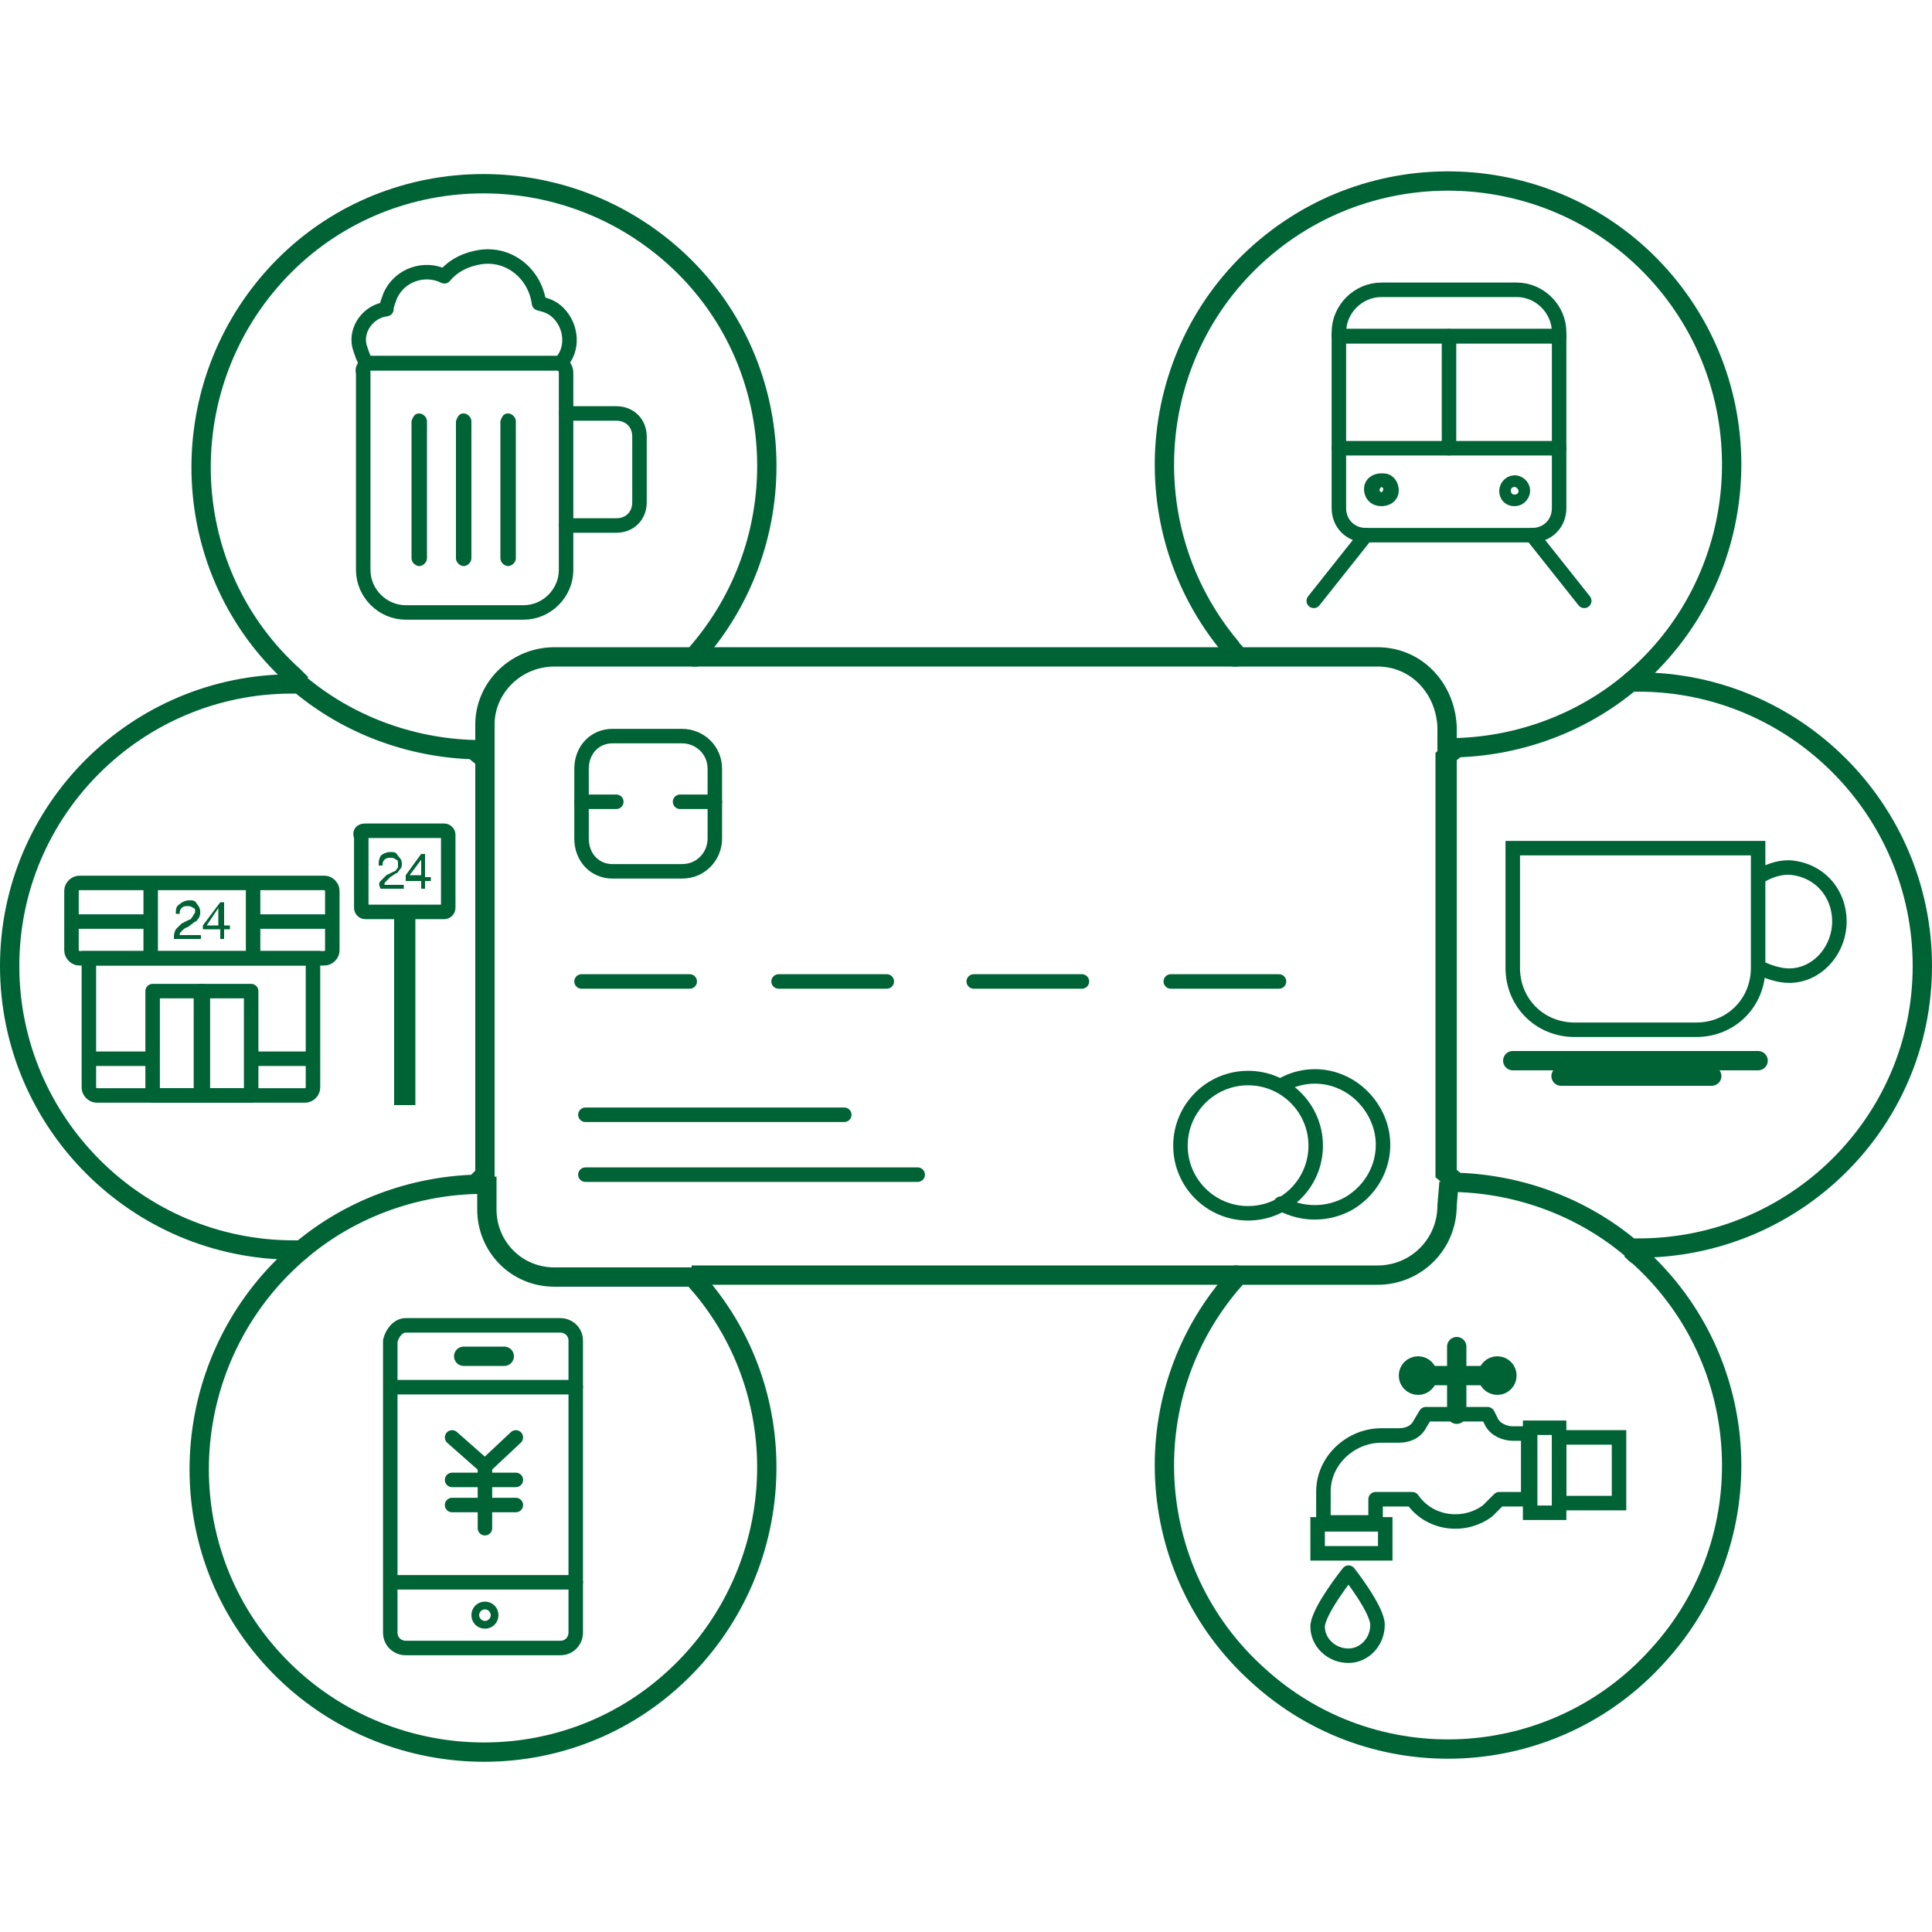<?xml version="1.0" encoding="utf-8"?>
<!-- Generator: Adobe Illustrator 27.0.0, SVG Export Plug-In . SVG Version: 6.00 Build 0)  -->
<svg version="1.1" id="Layer_1" xmlns="http://www.w3.org/2000/svg" xmlns:xlink="http://www.w3.org/1999/xlink" x="0px" y="0px"
	 viewBox="0 0 100 100" style="enable-background:new 0 0 100 100;" xml:space="preserve">
<style type="text/css">
	.st0{fill:none;stroke:#006335;stroke-linecap:round;stroke-linejoin:round;}
	.st1{fill:none;stroke:#006335;stroke-width:0.75;stroke-linecap:round;stroke-linejoin:round;}
	.st2{fill:#006335;}
	.st3{fill:none;stroke:#006335;stroke-width:0.75;stroke-miterlimit:10;}
	.st4{fill:none;stroke:#006335;stroke-width:0.75;stroke-linecap:round;stroke-miterlimit:10;}
	.st5{fill:none;stroke:#006335;stroke-width:0.75;stroke-linejoin:round;}
	.st6{fill:none;}
	.st7{fill:none;stroke:#006335;stroke-miterlimit:10;}
</style>
<circle class="st0" cx="25.1" cy="83.6" r="0.2"/>
<path class="st1" d="M21,68.6h8c0.4,0,0.8,0.3,0.8,0.8v15.1c0,0.4-0.3,0.8-0.8,0.8h-8c-0.4,0-0.8-0.3-0.8-0.8V69.4
	C20.3,69,20.6,68.6,21,68.6z"/>
<line class="st1" x1="20.3" y1="81.9" x2="29.8" y2="81.9"/>
<line class="st0" x1="24" y1="70.2" x2="26.1" y2="70.2"/>
<line class="st1" x1="20.3" y1="71.8" x2="29.8" y2="71.8"/>
<g id="グループ_13218">
	<g id="グループ_13217">
		<g id="グループ_13216">
			<line id="線_2056" class="st1" x1="25.1" y1="75.9" x2="26.7" y2="74.4"/>
			<line id="線_2057" class="st1" x1="23.4" y1="74.4" x2="25.1" y2="75.9"/>
			<line id="線_2058" class="st1" x1="25.1" y1="79.1" x2="25.1" y2="75.9"/>
			<line id="線_2059" class="st1" x1="23.4" y1="76.6" x2="25.1" y2="76.6"/>
			<line id="線_2060" class="st1" x1="23.4" y1="77.9" x2="25.1" y2="77.9"/>
			<line id="線_2061" class="st1" x1="25.1" y1="76.6" x2="26.7" y2="76.6"/>
			<line id="線_2062" class="st1" x1="25.1" y1="77.9" x2="26.7" y2="77.9"/>
		</g>
	</g>
</g>
<path class="st1" d="M28.9,16.2c-0.3-0.3-0.6-0.4-1-0.5c-0.2-1.5-1.5-2.6-3-2.4c-0.7,0.1-1.4,0.4-1.9,1c-1-0.5-2.3-0.1-2.8,1l0,0
	C20.1,15.6,20,15.8,20,16c-0.9,0.1-1.6,1-1.4,1.9l0,0c0.1,0.3,0.2,0.7,0.4,0.9h10C29.7,18.1,29.6,16.9,28.9,16.2z"/>
<path class="st1" d="M19.2,18.8h9.6c0.3,0,0.5,0.2,0.5,0.5v10.2c0,1.2-1,2.2-2.2,2.2H21c-1.2,0-2.2-1-2.2-2.2V19.3
	C18.7,19,19,18.8,19.2,18.8z"/>
<path class="st2" d="M21.7,21.4L21.7,21.4c0.2,0,0.4,0.2,0.4,0.4v7.1c0,0.2-0.2,0.4-0.4,0.4l0,0c-0.2,0-0.4-0.2-0.4-0.4v-7.1
	C21.4,21.5,21.5,21.4,21.7,21.4z"/>
<path class="st2" d="M24,21.4L24,21.4c0.2,0,0.4,0.2,0.4,0.4v7.1c0,0.2-0.2,0.4-0.4,0.4l0,0c-0.2,0-0.4-0.2-0.4-0.4v-7.1
	C23.7,21.5,23.8,21.4,24,21.4z"/>
<path class="st2" d="M26.3,21.4L26.3,21.4c0.2,0,0.4,0.2,0.4,0.4v7.1c0,0.2-0.2,0.4-0.4,0.4l0,0c-0.2,0-0.4-0.2-0.4-0.4v-7.1
	C26,21.5,26.1,21.4,26.3,21.4z"/>
<path class="st1" d="M29.3,27.2h2.6c0.7,0,1.2-0.5,1.2-1.2l0,0v-3.4c0-0.7-0.5-1.2-1.2-1.2h-2.6"/>
<line class="st1" x1="30.3" y1="57.7" x2="43.7" y2="57.7"/>
<line class="st1" x1="30.3" y1="60.8" x2="47.5" y2="60.8"/>
<line class="st1" x1="30.1" y1="50.8" x2="35.7" y2="50.8"/>
<line class="st1" x1="40.3" y1="50.8" x2="45.9" y2="50.8"/>
<line class="st1" x1="50.4" y1="50.8" x2="56" y2="50.8"/>
<line class="st1" x1="60.6" y1="50.8" x2="66.2" y2="50.8"/>
<path class="st1" d="M31.7,38.1h3.6c0.9,0,1.7,0.7,1.7,1.7v3.6c0,0.9-0.7,1.7-1.7,1.7h-3.6c-0.9,0-1.6-0.7-1.6-1.7v-3.6
	C30.1,38.8,30.8,38.1,31.7,38.1z"/>
<line class="st1" x1="30.1" y1="41.5" x2="31.9" y2="41.5"/>
<line class="st1" x1="35.2" y1="41.5" x2="37" y2="41.5"/>
<path class="st1" d="M66.3,56.2c1.7-1,3.8-0.4,4.8,1.3s0.4,3.8-1.3,4.8c-1.1,0.6-2.4,0.6-3.5,0"/>
<circle class="st1" cx="64.6" cy="59.3" r="3.5"/>
<path class="st3" d="M91,43.9v6.2c0,1.8-1.4,3.2-3.2,3.2h-6.3c-1.8,0-3.2-1.4-3.2-3.2v-6.2H91z"/>
<path class="st3" d="M91,45.4c0.5-0.3,1-0.5,1.6-0.5c1.6,0.1,2.7,1.4,2.6,3c-0.1,1.4-1.2,2.6-2.6,2.6c-0.5,0-1.1-0.2-1.5-0.4"/>
<line class="st0" x1="80.8" y1="55.7" x2="88.6" y2="55.7"/>
<polyline class="st0" points="78.3,54.9 78.3,54.9 91,54.9 91,54.9 "/>
<rect x="80.7" y="74.4" class="st4" width="3.1" height="3.4"/>
<rect x="68.2" y="78.9" class="st4" width="3.5" height="1.5"/>
<rect x="79.2" y="73.9" class="st4" width="1.5" height="4.4"/>
<path class="st1" d="M71.3,84.1c0,0.9-0.7,1.6-1.5,1.6c-0.9,0-1.6-0.7-1.6-1.5l0,0c0-0.8,1.6-2.8,1.6-2.8S71.3,83.3,71.3,84.1z"/>
<path class="st5" d="M77,73.2h-3.2l-0.3,0.5c-0.2,0.4-0.6,0.6-1.1,0.6h-0.9c-1.6,0-3,1.3-3,2.9v1.6h2.7v-1.2h1.9
	c0.9,1.3,2.7,1.5,3.9,0.6c0.2-0.2,0.4-0.4,0.6-0.6h1.5v-3.4h-0.8c-0.4,0-0.9-0.2-1.1-0.6L77,73.2z"/>
<line class="st1" x1="70.7" y1="27.7" x2="68" y2="31.1"/>
<path class="st1" d="M69.3,26.3c0,0.8,0.6,1.4,1.4,1.4l0,0h8.6c0.8,0,1.4-0.6,1.4-1.4l0,0v-8.9H69.3V26.3z"/>
<path class="st0" d="M71.5,25.7c0.2,0,0.4-0.1,0.4-0.3c0-0.2-0.1-0.4-0.3-0.4h-0.1c-0.2,0-0.4,0.1-0.4,0.3
	C71.1,25.5,71.2,25.7,71.5,25.7L71.5,25.7z"/>
<path class="st0" d="M78.4,25.7c0.2,0,0.3-0.2,0.3-0.3c0-0.2-0.2-0.3-0.3-0.3c-0.2,0-0.3,0.2-0.3,0.3l0,0
	C78.1,25.6,78.2,25.7,78.4,25.7z"/>
<path class="st1" d="M80.7,17.4v-0.2c0-1.2-1-2.2-2.2-2.2h-7c-1.2,0-2.2,1-2.2,2.2l0,0v0.2"/>
<line class="st1" x1="69.3" y1="17.4" x2="80.7" y2="17.4"/>
<line class="st1" x1="69.3" y1="23.2" x2="80.7" y2="23.2"/>
<line class="st1" x1="75" y1="17.4" x2="75" y2="23.2"/>
<line class="st1" x1="82" y1="31.1" x2="79.3" y2="27.7"/>
<path class="st6" d="M24.6,38.8l0.6,0.5v-0.5H25H24.6z"/>
<path class="st6" d="M75,61.2h0.4l-0.6-0.5v0.5H75z"/>
<path class="st6" d="M25,61.2h0.1v-0.5l-0.6,0.5H25z"/>
<path class="st6" d="M74.9,38.8v0.5l0.6-0.5H74.9L74.9,38.8z"/>
<line class="st7" x1="64.1" y1="34" x2="35.8" y2="34"/>
<line class="st7" x1="35.8" y1="66" x2="64.1" y2="66"/>
<path class="st7" d="M84.4,35.3c6.2-5.2,7-14.5,1.8-20.7s-14.5-7-20.7-1.8s-7,14.5-1.8,20.7c0.1,0.2,0.3,0.3,0.4,0.5h7.2
	c2,0,3.5,1.6,3.6,3.6v1.2H75"/>
<path class="st7" d="M75,61.2L75,61.2l-0.1,1.2c0,2-1.6,3.6-3.6,3.6l0,0h-7.2c-5.5,6-5,15.3,1,20.7c6,5.5,15.3,5,20.7-1
	c5.5-6,5-15.3-1-20.7c-0.2-0.1-0.3-0.3-0.5-0.4"/>
<path class="st7" d="M99.5,50c0-8.1-6.6-14.7-14.7-14.7l0,0h-0.4c-2.5,2.1-5.7,3.3-9,3.4l-0.6,0.5v21.5l0.6,0.5
	c3.3,0.1,6.5,1.3,9,3.4h0.4C92.9,64.6,99.5,58.1,99.5,50z"/>
<line class="st7" x1="74.9" y1="60.7" x2="74.9" y2="39.2"/>
<path class="st7" d="M25.1,60.8V39.3l-0.6-0.5c-3.3-0.1-6.5-1.3-9-3.4h-0.4c-8,0-14.6,6.5-14.6,14.6s6.6,14.7,14.7,14.7h0.4
	c2.5-2.1,5.7-3.3,9-3.4L25.1,60.8z"/>
<path class="st7" d="M25,38.8h0.1v-1.3c0-1.9,1.6-3.5,3.6-3.5h7.2c5.4-6,5-15.3-1-20.7s-15.3-5-20.7,1s-5,15.3,1,20.7
	c0.1,0.1,0.3,0.3,0.4,0.4"/>
<path class="st7" d="M15.6,64.7c-6.2,5.2-7.1,14.5-1.9,20.7s14.5,7.1,20.7,1.9s7.1-14.5,1.9-20.7c-0.2-0.2-0.3-0.4-0.5-0.5h-7.1
	c-2,0-3.5-1.6-3.5-3.5v-1.2H25"/>
<line class="st3" x1="13" y1="54.8" x2="16.3" y2="54.8"/>
<line class="st3" x1="4.6" y1="54.8" x2="7.9" y2="54.8"/>
<path class="st3" d="M18.9,43H23c0.1,0,0.2,0.1,0.2,0.2V47c0,0.1-0.1,0.2-0.2,0.2h-4.1c-0.1,0-0.2-0.1-0.2-0.2v-3.7
	C18.6,43.1,18.7,43,18.9,43z"/>
<path class="st2" d="M19.7,45.6c0.1-0.1,0.2-0.2,0.3-0.3l0.4-0.2c0.1,0,0.1-0.1,0.2-0.2c0-0.1,0-0.1,0-0.2c0-0.1,0-0.2-0.1-0.2
	c-0.1-0.1-0.2-0.1-0.3-0.1c-0.1,0-0.2,0-0.3,0.1c-0.1,0.1-0.1,0.2-0.1,0.3h-0.2c0-0.2,0-0.3,0.1-0.5c0.1-0.1,0.3-0.2,0.5-0.2
	s0.3,0,0.4,0.2c0.1,0.1,0.2,0.2,0.2,0.4c0,0.1,0,0.2-0.1,0.3s-0.1,0.2-0.2,0.2l-0.3,0.2L20,45.6c-0.1,0.1-0.1,0.1-0.1,0.2h1V46h-1.2
	C19.6,45.8,19.6,45.7,19.7,45.6z"/>
<path class="st2" d="M21,45.3l0.8-1.1H22v1.2h0.3v0.2H22V46h-0.2v-0.4H21V45.3z M21.2,45.3h0.6v-0.8L21.2,45.3z"/>
<rect x="20.4" y="47.2" class="st2" width="1.1" height="10"/>
<path class="st3" d="M4.1,45.7h12.7c0.2,0,0.4,0.2,0.4,0.4v3.1c0,0.2-0.2,0.4-0.4,0.4H4.1c-0.2,0-0.4-0.2-0.4-0.4v-3.1
	C3.7,45.9,3.9,45.7,4.1,45.7z"/>
<path class="st3" d="M4.6,49.6h11.6l0,0v6.7c0,0.2-0.2,0.4-0.4,0.4l0,0H5c-0.2,0-0.4-0.2-0.4-0.4l0,0V49.6L4.6,49.6z"/>
<path class="st2" d="M9.1,48.1c0.1-0.1,0.2-0.2,0.3-0.3l0.4-0.2c0.1,0,0.1-0.1,0.2-0.2c0-0.1,0.1-0.1,0.1-0.2c0-0.1,0-0.2-0.1-0.2
	c-0.1-0.1-0.2-0.1-0.3-0.1s-0.2,0-0.3,0.1s-0.1,0.2-0.1,0.3H9.1c0-0.2,0-0.4,0.2-0.5c0.1-0.1,0.3-0.2,0.5-0.2s0.3,0,0.4,0.2
	c0.2,0.2,0.2,0.5,0.1,0.7c-0.1,0.1-0.1,0.2-0.2,0.2L9.7,48c-0.1,0-0.2,0.1-0.3,0.2c-0.1,0.1-0.1,0.1-0.1,0.2h1.1v0.2H9
	C9,48.4,9,48.3,9.1,48.1z"/>
<path class="st2" d="M10.5,47.9l0.9-1.2h0.2v1.2h0.3v0.2h-0.3v0.5h-0.2v-0.5h-0.9V47.9z M10.7,47.9h0.6V47L10.7,47.9z"/>
<rect x="7.9" y="51.3" class="st1" width="2.6" height="5.4"/>
<rect x="10.4" y="51.3" class="st1" width="2.6" height="5.4"/>
<line class="st3" x1="7.8" y1="45.7" x2="7.8" y2="49.6"/>
<line class="st3" x1="13.1" y1="45.7" x2="13.1" y2="49.6"/>
<line class="st3" x1="13.1" y1="47.7" x2="17.2" y2="47.7"/>
<line class="st3" x1="3.7" y1="47.7" x2="7.8" y2="47.7"/>
<line class="st0" x1="75.4" y1="69.7" x2="75.4" y2="73.2"/>
<line class="st0" x1="73.4" y1="71.2" x2="77.5" y2="71.2"/>
<circle class="st0" cx="73.4" cy="71.2" r="0.5"/>
<circle class="st0" cx="77.5" cy="71.2" r="0.5"/>
</svg>
